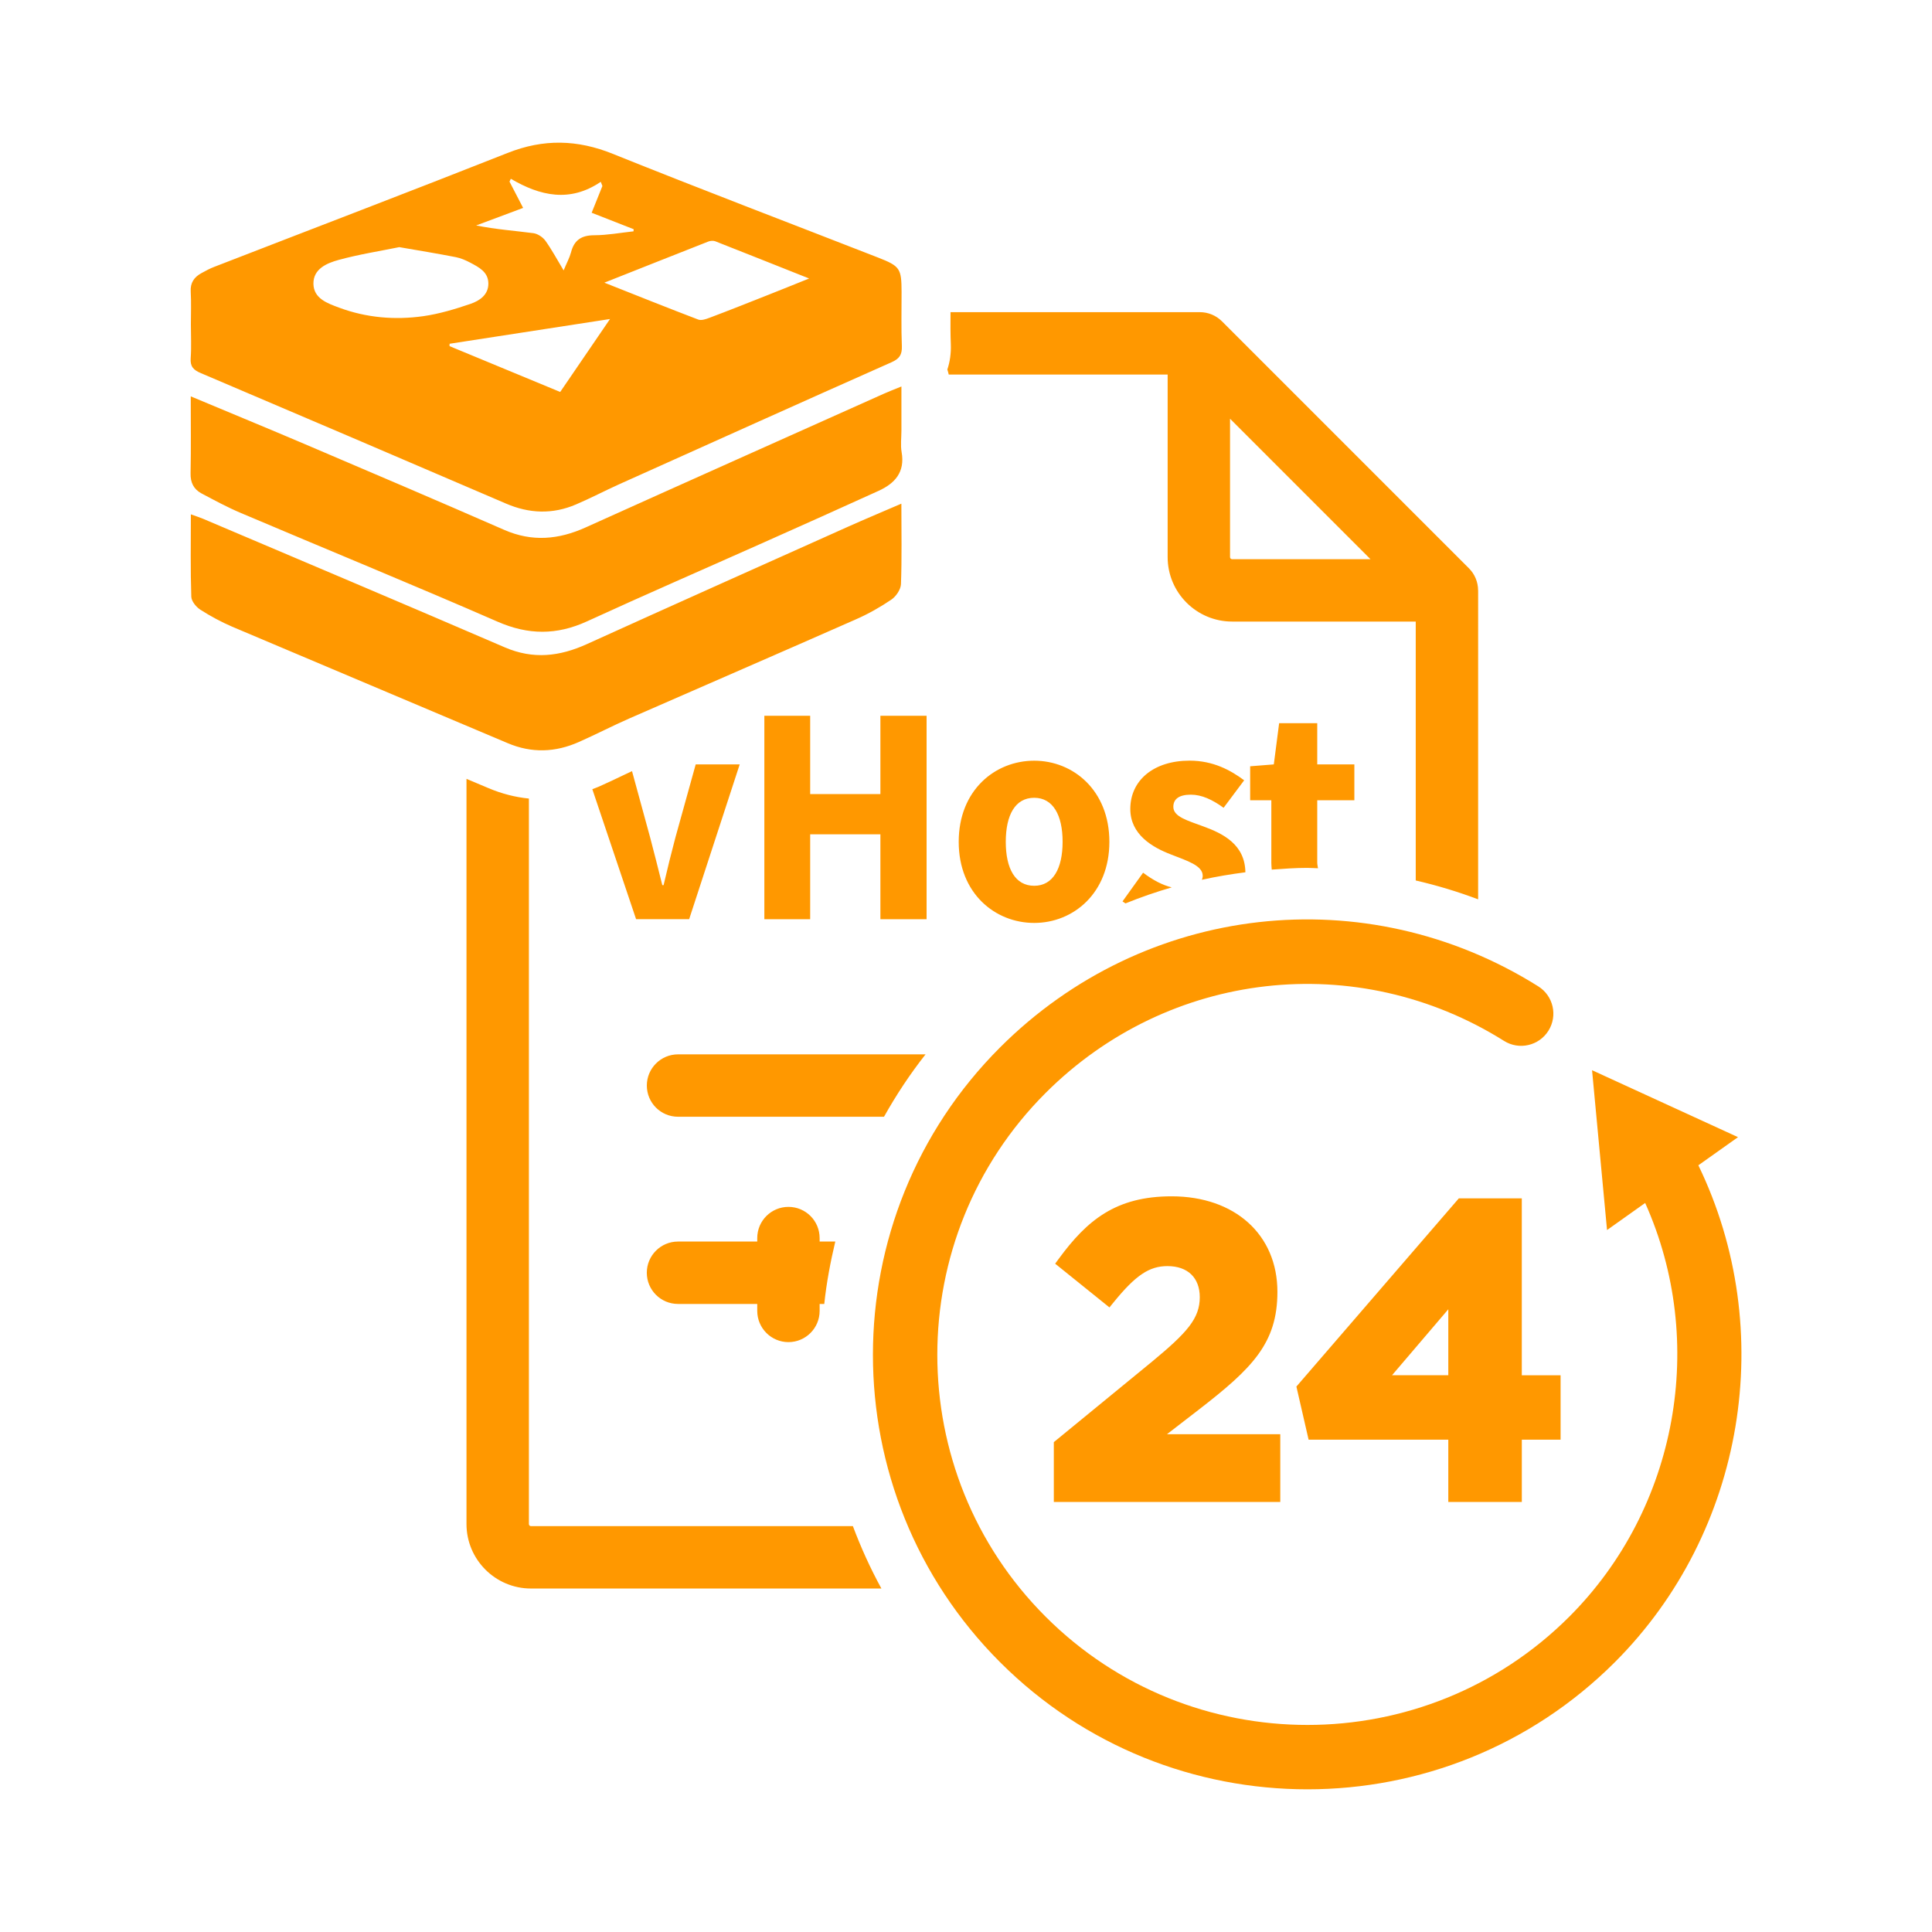 <?xml version="1.0" encoding="utf-8"?>
<!-- Generator: Adobe Illustrator 16.0.0, SVG Export Plug-In . SVG Version: 6.00 Build 0)  -->
<!DOCTYPE svg PUBLIC "-//W3C//DTD SVG 1.1//EN" "http://www.w3.org/Graphics/SVG/1.1/DTD/svg11.dtd">
<svg version="1.1" id="Layer_1" xmlns="http://www.w3.org/2000/svg" xmlns:xlink="http://www.w3.org/1999/xlink" x="0px" y="0px"
	 width="75px" height="75px" viewBox="0 0 75 75" enable-background="new 0 0 75 75" xml:space="preserve">
<path fill-rule="evenodd" clip-rule="evenodd" fill="#FF9800" d="M34.999,11.33c-0.003-0.909-0.058-0.998-0.916-1.333
	c-3.43-1.339-6.872-2.647-10.288-4.023C22.41,5.415,21.1,5.386,19.71,5.936c-3.786,1.498-7.592,2.948-11.389,4.422
	c-0.175,0.066-0.34,0.156-0.503,0.246c-0.282,0.154-0.436,0.373-0.414,0.721c0.024,0.42,0.006,0.842,0.006,1.266
	c0,0.436,0.024,0.876-0.007,1.312c-0.026,0.326,0.108,0.461,0.393,0.581c3.949,1.678,7.895,3.368,11.838,5.061
	c0.91,0.394,1.816,0.428,2.727,0.037c0.558-0.238,1.099-0.522,1.653-0.773c3.53-1.586,7.057-3.176,10.596-4.747
	c0.307-0.136,0.411-0.294,0.4-0.622C34.982,12.736,35,12.033,34.999,11.33z M20.308,8.071c-0.184-0.354-0.356-0.686-0.529-1.02
	c0.017-0.037,0.033-0.074,0.051-0.111c1.137,0.668,2.292,0.932,3.492,0.118c0.021,0.055,0.043,0.108,0.063,0.163
	c-0.13,0.33-0.264,0.656-0.417,1.038c0.549,0.217,1.09,0.427,1.631,0.639c-0.001,0.028-0.004,0.055-0.006,0.082
	c-0.505,0.055-1.013,0.15-1.52,0.152c-0.499,0-0.785,0.186-0.907,0.667c-0.056,0.208-0.164,0.402-0.286,0.698
	c-0.258-0.428-0.46-0.806-0.708-1.153c-0.102-0.139-0.297-0.269-0.463-0.292c-0.728-0.095-1.461-0.147-2.224-0.3
	C19.077,8.53,19.668,8.31,20.308,8.071z M13.162,11.942c-0.448-0.167-0.984-0.349-0.995-0.924c-0.008-0.582,0.522-0.802,0.979-0.928
	c0.79-0.216,1.603-0.343,2.354-0.496c0.79,0.136,1.493,0.252,2.193,0.388c0.195,0.038,0.388,0.122,0.564,0.215
	c0.331,0.177,0.693,0.356,0.701,0.799c0.008,0.446-0.337,0.677-0.687,0.798c-0.6,0.205-1.217,0.391-1.84,0.48
	C15.324,12.43,14.218,12.335,13.162,11.942z M21.747,15.216c-1.458-0.602-2.876-1.192-4.296-1.779c0-0.03,0.002-0.061,0.002-0.092
	c2.035-0.313,4.07-0.628,6.228-0.961C22.996,13.385,22.376,14.292,21.747,15.216z M29.81,11.452
	c-0.755,0.299-1.506,0.598-2.263,0.883c-0.139,0.053-0.321,0.117-0.442,0.07c-1.19-0.454-2.373-0.928-3.644-1.432
	c1.403-0.555,2.718-1.079,4.035-1.596c0.079-0.031,0.191-0.04,0.267-0.012c1.183,0.464,2.361,0.936,3.647,1.446
	C30.809,11.052,30.311,11.255,29.81,11.452z M32.911,20.451C29.536,21.964,26.16,23.472,22.792,25
	c-1.063,0.484-2.091,0.608-3.201,0.128c-3.898-1.682-7.807-3.331-11.713-4.991c-0.138-0.058-0.282-0.102-0.469-0.17
	c0,1.105-0.018,2.15,0.017,3.195c0.004,0.176,0.188,0.402,0.351,0.506c0.391,0.251,0.807,0.475,1.235,0.66
	c3.562,1.512,7.131,3.009,10.691,4.519c0.938,0.399,1.858,0.362,2.771-0.044c0.655-0.29,1.294-0.622,1.95-0.91
	c2.931-1.284,5.865-2.553,8.791-3.845c0.484-0.211,0.951-0.475,1.389-0.772c0.181-0.124,0.362-0.391,0.371-0.598
	c0.038-1.013,0.016-2.028,0.016-3.126C34.252,19.87,33.576,20.154,32.911,20.451z M7.398,18.375
	c-0.008,0.36,0.121,0.613,0.416,0.775c0.508,0.27,1.018,0.546,1.547,0.769c3.316,1.408,6.653,2.773,9.956,4.215
	c1.192,0.521,2.294,0.525,3.466-0.011c2.282-1.047,4.587-2.047,6.88-3.071c1.482-0.659,2.963-1.325,4.438-1.995
	c0.64-0.29,1.036-0.729,0.9-1.503c-0.048-0.272-0.008-0.562-0.008-0.843c0-0.548,0-1.099,0-1.708
	c-0.285,0.117-0.485,0.193-0.682,0.281c-3.859,1.729-7.719,3.451-11.574,5.19c-1.051,0.475-2.079,0.57-3.163,0.096
	c-2.571-1.125-5.155-2.227-7.738-3.328c-1.445-0.616-2.901-1.214-4.431-1.855C7.405,16.441,7.418,17.408,7.398,18.375z
	 M62.688,64.526c-3.291,3.289-7.611,4.935-11.934,4.935c-4.32,0-8.643-1.646-11.932-4.935c-6.58-6.58-6.58-17.285,0-23.865
	c5.602-5.602,14.195-6.576,20.893-2.371c0.586,0.367,0.762,1.139,0.395,1.723c-0.367,0.586-1.141,0.762-1.723,0.395
	c-5.705-3.581-13.025-2.749-17.797,2.021c-5.605,5.605-5.605,14.725,0,20.33c5.604,5.604,14.725,5.604,20.33,0
	c4.217-4.218,5.357-10.682,2.945-16.06l-1.48,1.051l-0.582-6.205l5.666,2.599l-1.539,1.092
	C69.027,51.634,67.752,59.46,62.688,64.526z M24.693,35.683l-1.699-5.047c0.084-0.033,0.168-0.061,0.252-0.098
	c0.335-0.148,0.669-0.308,1.003-0.468c0.095-0.046,0.19-0.088,0.286-0.134l0.703,2.573c0.157,0.593,0.315,1.223,0.473,1.853h0.049
	c0.146-0.63,0.303-1.26,0.46-1.853l0.787-2.835h1.708l-1.962,6.008H24.693z M31.451,35.683h-1.779v-7.897h1.779v3.04h2.726v-3.04
	h1.793v7.897h-1.793v-3.294h-2.726V35.683z M35.93,40.93c-0.609,0.772-1.143,1.584-1.613,2.422h-7.996
	c-0.669,0-1.211-0.541-1.211-1.211c0-0.668,0.542-1.211,1.211-1.211H35.93z M32.426,48.197c-0.19,0.8-0.343,1.607-0.428,2.422h-0.18
	v0.27c0,0.668-0.541,1.212-1.211,1.212c-0.668,0-1.211-0.544-1.211-1.212v-0.27h-3.076c-0.669,0-1.211-0.542-1.211-1.211
	c0-0.668,0.542-1.211,1.211-1.211h3.076v-0.135c0-0.67,0.543-1.211,1.211-1.211c0.67,0,1.211,0.541,1.211,1.211v0.135H32.426z
	 M50.744,33.691c-0.463,0-0.92,0.034-1.375,0.067c-0.006-0.085-0.016-0.167-0.016-0.256v-2.435h-0.822v-1.32l0.918-0.073
	l0.207-1.599h1.479v1.599h1.441v1.393h-1.441v2.41c0,0.089,0.02,0.153,0.029,0.229C51.023,33.703,50.885,33.691,50.744,33.691z
	 M40.148,35.828c1.514,0,2.918-1.151,2.918-3.149c0-1.998-1.404-3.149-2.918-3.149c-1.525,0-2.931,1.151-2.931,3.149
	C37.217,34.677,38.623,35.828,40.148,35.828z M40.148,30.97c0.727,0,1.102,0.667,1.102,1.708c0,1.042-0.375,1.708-1.102,1.708
	c-0.738,0-1.104-0.666-1.104-1.708C39.045,31.637,39.41,30.97,40.148,30.97z M48.346,33.862c-0.568,0.073-1.133,0.167-1.688,0.291
	c0.016-0.049,0.031-0.097,0.031-0.155c0-0.4-0.607-0.581-1.223-0.824c-0.729-0.278-1.588-0.775-1.588-1.769
	c0-1.114,0.908-1.877,2.301-1.877c0.92,0,1.598,0.375,2.119,0.763L47.5,31.358c-0.436-0.315-0.848-0.509-1.271-0.509
	c-0.459,0-0.68,0.17-0.68,0.473c0,0.388,0.559,0.533,1.176,0.763C47.48,32.361,48.33,32.782,48.346,33.862z M45.486,34.448
	c-0.609,0.177-1.207,0.383-1.795,0.622c-0.035-0.027-0.08-0.05-0.115-0.078l0.799-1.114C44.764,34.17,45.127,34.36,45.486,34.448z
	 M57.379,22.918c0-0.321-0.127-0.629-0.355-0.856l-9.588-9.589c-0.227-0.227-0.535-0.355-0.857-0.355h-9.68
	c-0.003,0.429-0.005,0.844,0.012,1.256c0.012,0.349-0.035,0.674-0.135,0.97c0.023,0.063,0.037,0.13,0.054,0.196h8.498v7.087
	c0,1.38,1.123,2.502,2.504,2.502h7.127v10.051c0.822,0.19,1.631,0.433,2.422,0.732V22.918z M47.83,21.708
	c-0.043,0-0.08-0.037-0.08-0.08v-5.374l5.453,5.454H47.83z M33.109,59.244c0.31,0.827,0.677,1.637,1.107,2.422h-4.924h-8.68
	c-1.38,0-2.503-1.123-2.503-2.504V30.235c0.283,0.12,0.567,0.239,0.851,0.359C19.474,30.812,20,30.947,20.532,31v28.163
	c0,0.045,0.036,0.082,0.081,0.082h8.68H33.109z M45.302,55.676H49.7v2.629h-8.791v-2.321l3.821-3.132
	c1.361-1.127,1.845-1.673,1.845-2.496c0-0.755-0.469-1.206-1.254-1.206c-0.709,0-1.238,0.356-2.095,1.411l-0.157,0.193l-2.108-1.698
	l0.142-0.193c1.098-1.495,2.214-2.422,4.379-2.422c2.457,0,4.107,1.489,4.107,3.707c0,1.996-0.975,2.966-3.042,4.567L45.302,55.676z
	 M59.076,53.387v-6.866h-2.445l-6.305,7.305l0.474,2.063h5.423v2.417h2.854v-2.417h1.505v-2.501H59.076z M56.223,53.387h-2.185
	l2.185-2.561V53.387z"/>
</svg>
